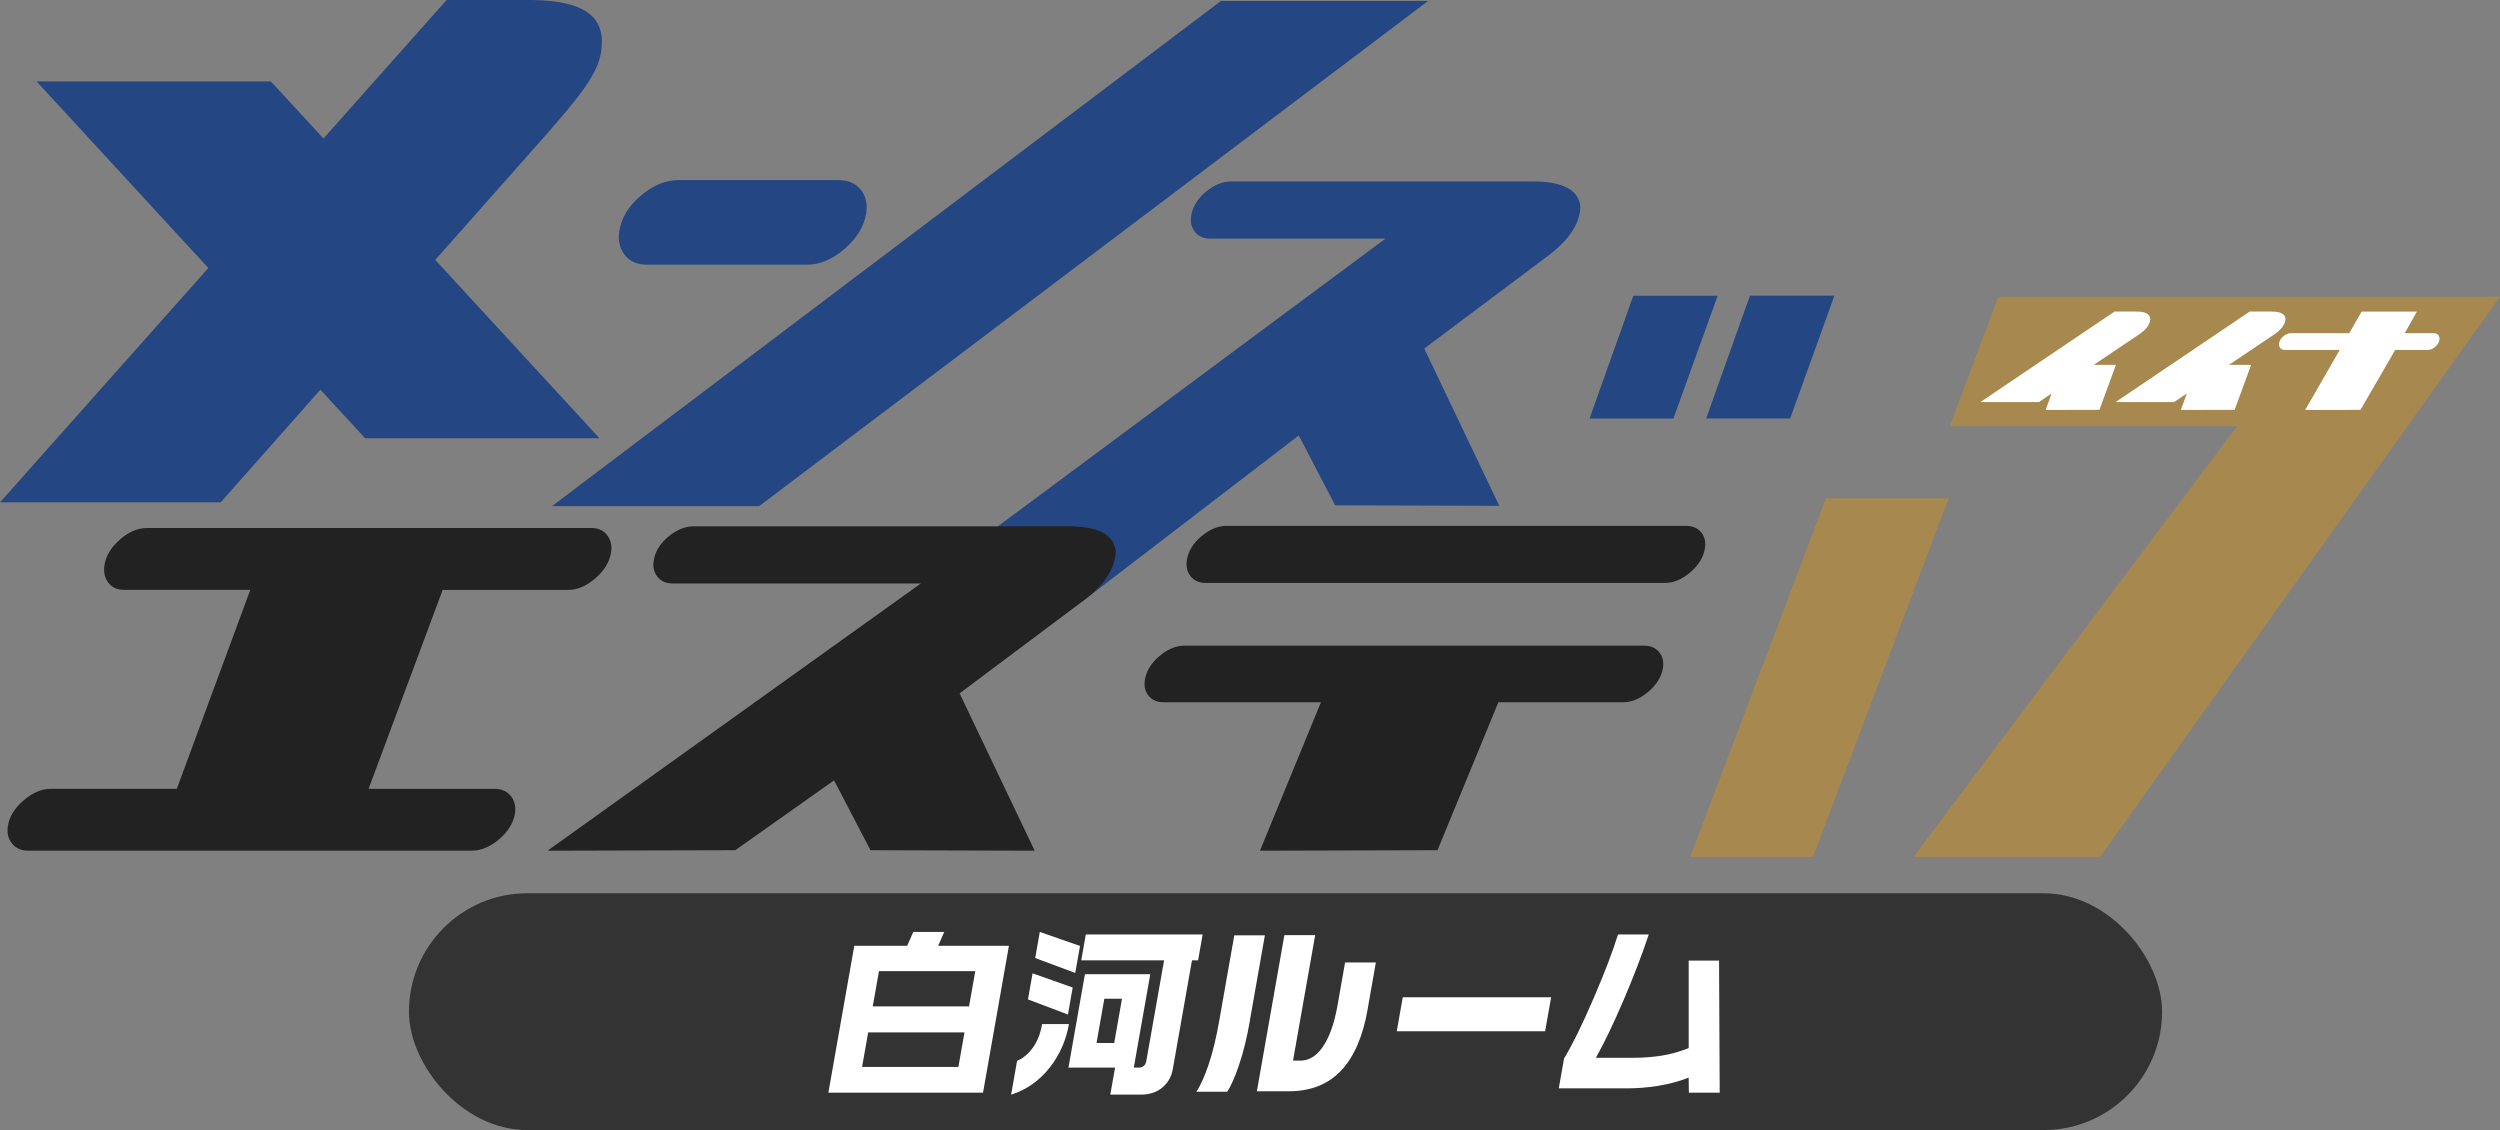 <?xml version="1.0" encoding="UTF-8"?>
<svg id="_レイヤー_2" data-name="レイヤー 2" xmlns="http://www.w3.org/2000/svg" viewBox="0 0 549.02 248.17">
  <rect x="0" y="0" width="549.02" height="248.17" fill="#808080" stroke="none"/>
  <defs>
    <style>
      .cls-1 {
        fill: #222;
      }

      .cls-1, .cls-2, .cls-3, .cls-4, .cls-5 {
        stroke-width: 0px;
      }

      .cls-2 {
        fill: #244682;
      }

      .cls-3 {
        fill: #333;
      }

      .cls-4 {
        fill: #a7884e;
      }

      .cls-5 {
        fill: #fff;
      }
    </style>
  </defs>
  <g id="_元データ" data-name="元データ">
    <path class="cls-2" d="M48.46,110.32H0L98.08,0h18.75c12.47.17,16.3,4.29,15.17,11.47-.75,4.75-4.7,9.71-12.03,18.07L48.46,110.32ZM80.19,96.25L8.04,17.89h51.46l72.15,78.35h-51.46ZM137.2,55.98c-1.13-1.43-1.52-3.19-1.19-5.29.45-2.85,2.02-5.42,4.71-7.71,2.69-2.29,5.46-3.43,8.31-3.43h35.02c2.18,0,3.83.7,4.96,2.08,1.13,1.39,1.53,3.14,1.2,5.24-.45,2.85-2.03,5.44-4.72,7.77-2.7,2.33-5.47,3.49-8.32,3.49h-35.02c-2.18,0-3.83-.71-4.95-2.14ZM313.62.21h-45.49L121.22,111.15h45.49L313.62.21ZM329.26,111.08l-36.05-.11-7.99-15.34-47.69,36.57-35.31-4.06,102.05-75.74h-38.54c-1.42,0-2.52-.48-3.3-1.46-.78-.97-1.06-2.16-.83-3.58.31-1.94,1.37-3.68,3.18-5.21,1.81-1.53,3.68-2.3,5.63-2.3h66.21c6.57,0,10.05,1.83,10.44,5.5-.08,3.81-2.57,7.52-7.47,11.11l-26.81,20.08,16.48,34.55ZM358.69,64.94h18.53l-9.73,26.97h-18.41l9.61-26.97ZM393.13,91.9h-18.44l9.61-26.97h18.55l-9.72,26.97Z"/>
    <path class="cls-1" d="M112.31,174.97c.76,1.04,1.02,2.43.76,3.82-.38,2.02-1.51,3.84-3.41,5.48s-4,2.55-6.11,2.55H6.21c-1.54,0-2.73-.53-3.57-1.58-.85-1.05-1.15-2.35-.9-3.88.32-2.02,1.46-3.88,3.43-5.58s3.96-2.55,5.99-2.55h27.67l16.14-43.69h-27.67c-1.54,0-2.71-.52-3.51-1.58-.8-1.05-1.08-2.35-.84-3.88.32-2.02,1.44-3.88,3.37-5.58,1.93-1.7,3.94-2.55,6.05-2.55h97.46c1.54,0,2.71.53,3.51,1.58.8,1.05,1.09,2.31.86,3.76-.33,2.11-1.48,4.01-3.45,5.71-1.97,1.7-3.97,2.55-5.99,2.55h-27.55l-16.27,43.69h27.67c1.61,0,2.84.58,3.7,1.74ZM227.21,186.82l-36.05-.11-7.99-15.34-21.69,15.34-41.23.11,81.98-58.69h-54.54c-1.42,0-2.52-.48-3.3-1.46-.78-.97-1.06-2.16-.83-3.58.31-1.94,1.37-3.68,3.18-5.21,1.81-1.53,3.68-2.3,5.63-2.3h82.21c6.57,0,10.05,1.83,10.44,5.5-.08,3.81-2.57,7.52-7.47,11.11l-26.81,20.08,16.48,34.55ZM364.35,143.2c.78.93,1.07,2.11.84,3.53-.3,1.87-1.35,3.58-3.17,5.15-1.82,1.57-3.7,2.35-5.64,2.35h-27.33l-13.36,32.48-38.99.11,13.38-32.59h-34.5c-1.42,0-2.52-.46-3.31-1.4-.79-.93-1.07-2.11-.84-3.53.31-1.94,1.37-3.68,3.18-5.21,1.81-1.53,3.65-2.3,5.52-2.3h100.91c1.42,0,2.52.47,3.31,1.4ZM261.48,126.57c-.78-.97-1.06-2.17-.83-3.58.31-1.94,1.37-3.68,3.18-5.21,1.81-1.53,3.65-2.3,5.52-2.3h100.91c1.42,0,2.52.47,3.31,1.4.78.93,1.07,2.11.84,3.53-.31,1.94-1.37,3.7-3.19,5.26-1.82,1.57-3.7,2.35-5.64,2.35h-100.8c-1.42,0-2.52-.48-3.3-1.46Z"/>
    <path class="cls-4" d="M398.14,188.17h-26.95l29.81-78.75h26.95l-29.81,78.75ZM461.21,188.17h-40.98l71.07-94.58h-63.1l10.65-28.42h110.17l-87.81,123Z"/>
    <path class="cls-5" d="M469.74,73.45l-9.94,6.68h4.88l-3.63,9.87-11.81.03,1.32-3.63-2.81,1.9h-12.85l29.47-19.88h4.82c1.97,0,2.98.55,3.03,1.66-.07,1.18-.9,2.3-2.47,3.36ZM499.43,73.45l-9.94,6.68h4.88l-3.63,9.87-11.81.03,1.32-3.63-2.81,1.9h-12.85l29.47-19.88h4.82c1.97,0,2.98.55,3.03,1.66-.07,1.18-.9,2.3-2.47,3.36ZM535.47,73.59c.23.27.31.62.25,1.03-.09.57-.4,1.08-.93,1.54-.53.46-1.08.69-1.65.69h-7.14l-7.62,13.16-12.15.03,7.59-13.19h-12.11c-.41,0-.74-.14-.96-.43-.23-.28-.31-.63-.24-1.05.09-.57.4-1.07.93-1.52.53-.45,1.07-.67,1.61-.67h12.86l2.72-4.75h12.14l-2.68,4.75h6.42c.41,0,.74.14.97.41Z"/>
    <rect class="cls-3" x="89.81" y="196.17" width="385" height="52" rx="26" ry="26"/>
    <g>
      <path class="cls-5" d="M199.23,207.7l1.33-3.04h6.8l-1.33,3.04h15.54l-5.69,32.26h-33.96l5.69-32.26h11.62ZM189.32,234.31h21.15l1.34-7.59h-21.15l-1.34,7.59ZM191.66,221.02h21.15l1.37-7.75h-21.15l-1.37,7.75Z"/>
      <path class="cls-5" d="M228.86,224.9h5.89c-.63,3.58-2.04,6.76-4.21,9.53-2.28,2.9-5.11,4.89-8.49,5.97l1.31-7.43c1.28-.53,2.42-1.48,3.43-2.85,1.01-1.37,1.7-3.11,2.07-5.22ZM235.57,216.87l-1.04,5.93-8.78-3.32,1.01-5.73,8.82,3.12ZM237.18,207.74l-1.05,5.93-8.79-3.28,1.01-5.73,8.83,3.08ZM264.11,205.21l-1,5.69h-1.34l-4.22,23.92c-.28,1.61-1.04,2.94-2.27,3.99-1.23,1.05-2.82,1.58-4.77,1.58h-6.68l1.05-5.93h-10.24l3.62-20.52h14.35l-3.62,20.52h.99c1,0,1.59-.49,1.76-1.46l3.9-22.1h-18.19l1-5.69h25.66ZM240.81,229.05h3.88l1.71-9.72h-3.88l-1.71,9.72Z"/>
      <path class="cls-5" d="M274.53,223.95c-.68,3.88-1.49,7.19-2.43,9.94-.93,2.75-1.81,4.71-2.62,5.87h-6.76c.89-1.29,1.78-3.26,2.68-5.91.9-2.65,1.69-5.88,2.36-9.71l3.3-18.74h6.72l-3.27,18.54ZM300.35,221.66c-1.06,6.01-3.02,10.51-5.88,13.5-2.86,2.99-6.66,4.49-11.41,4.49h-7.04l6.04-34.28h6.76l-4.86,27.55h1.66c1.79,0,3.37-.94,4.73-2.81,1.53-2.11,2.66-5.23,3.39-9.37l1.65-9.37h6.76l-1.81,10.28Z"/>
      <path class="cls-5" d="M339.32,226.48h-32.58l1.32-7.47h32.58l-1.32,7.47Z"/>
      <path class="cls-5" d="M377.65,239.96h-6.76l-.05-3.32c-1.99.82-4.31,1.44-6.97,1.86-2.17.34-4.37.51-6.61.51h-14.94l1.16-6.56c1.86-3.08,4.03-7.5,6.51-13.26,2.48-5.76,4.25-10.42,5.33-13.97h6.76c-1.47,4.43-3.31,9.22-5.52,14.39-2.21,5.17-4.25,9.4-6.09,12.69h8.1c2.24,0,4.35-.16,6.33-.47s3.96-.87,5.95-1.66v-19.21s6.67,0,6.67,0l.14,29.02Z"/>
    </g>
  </g>
</svg>